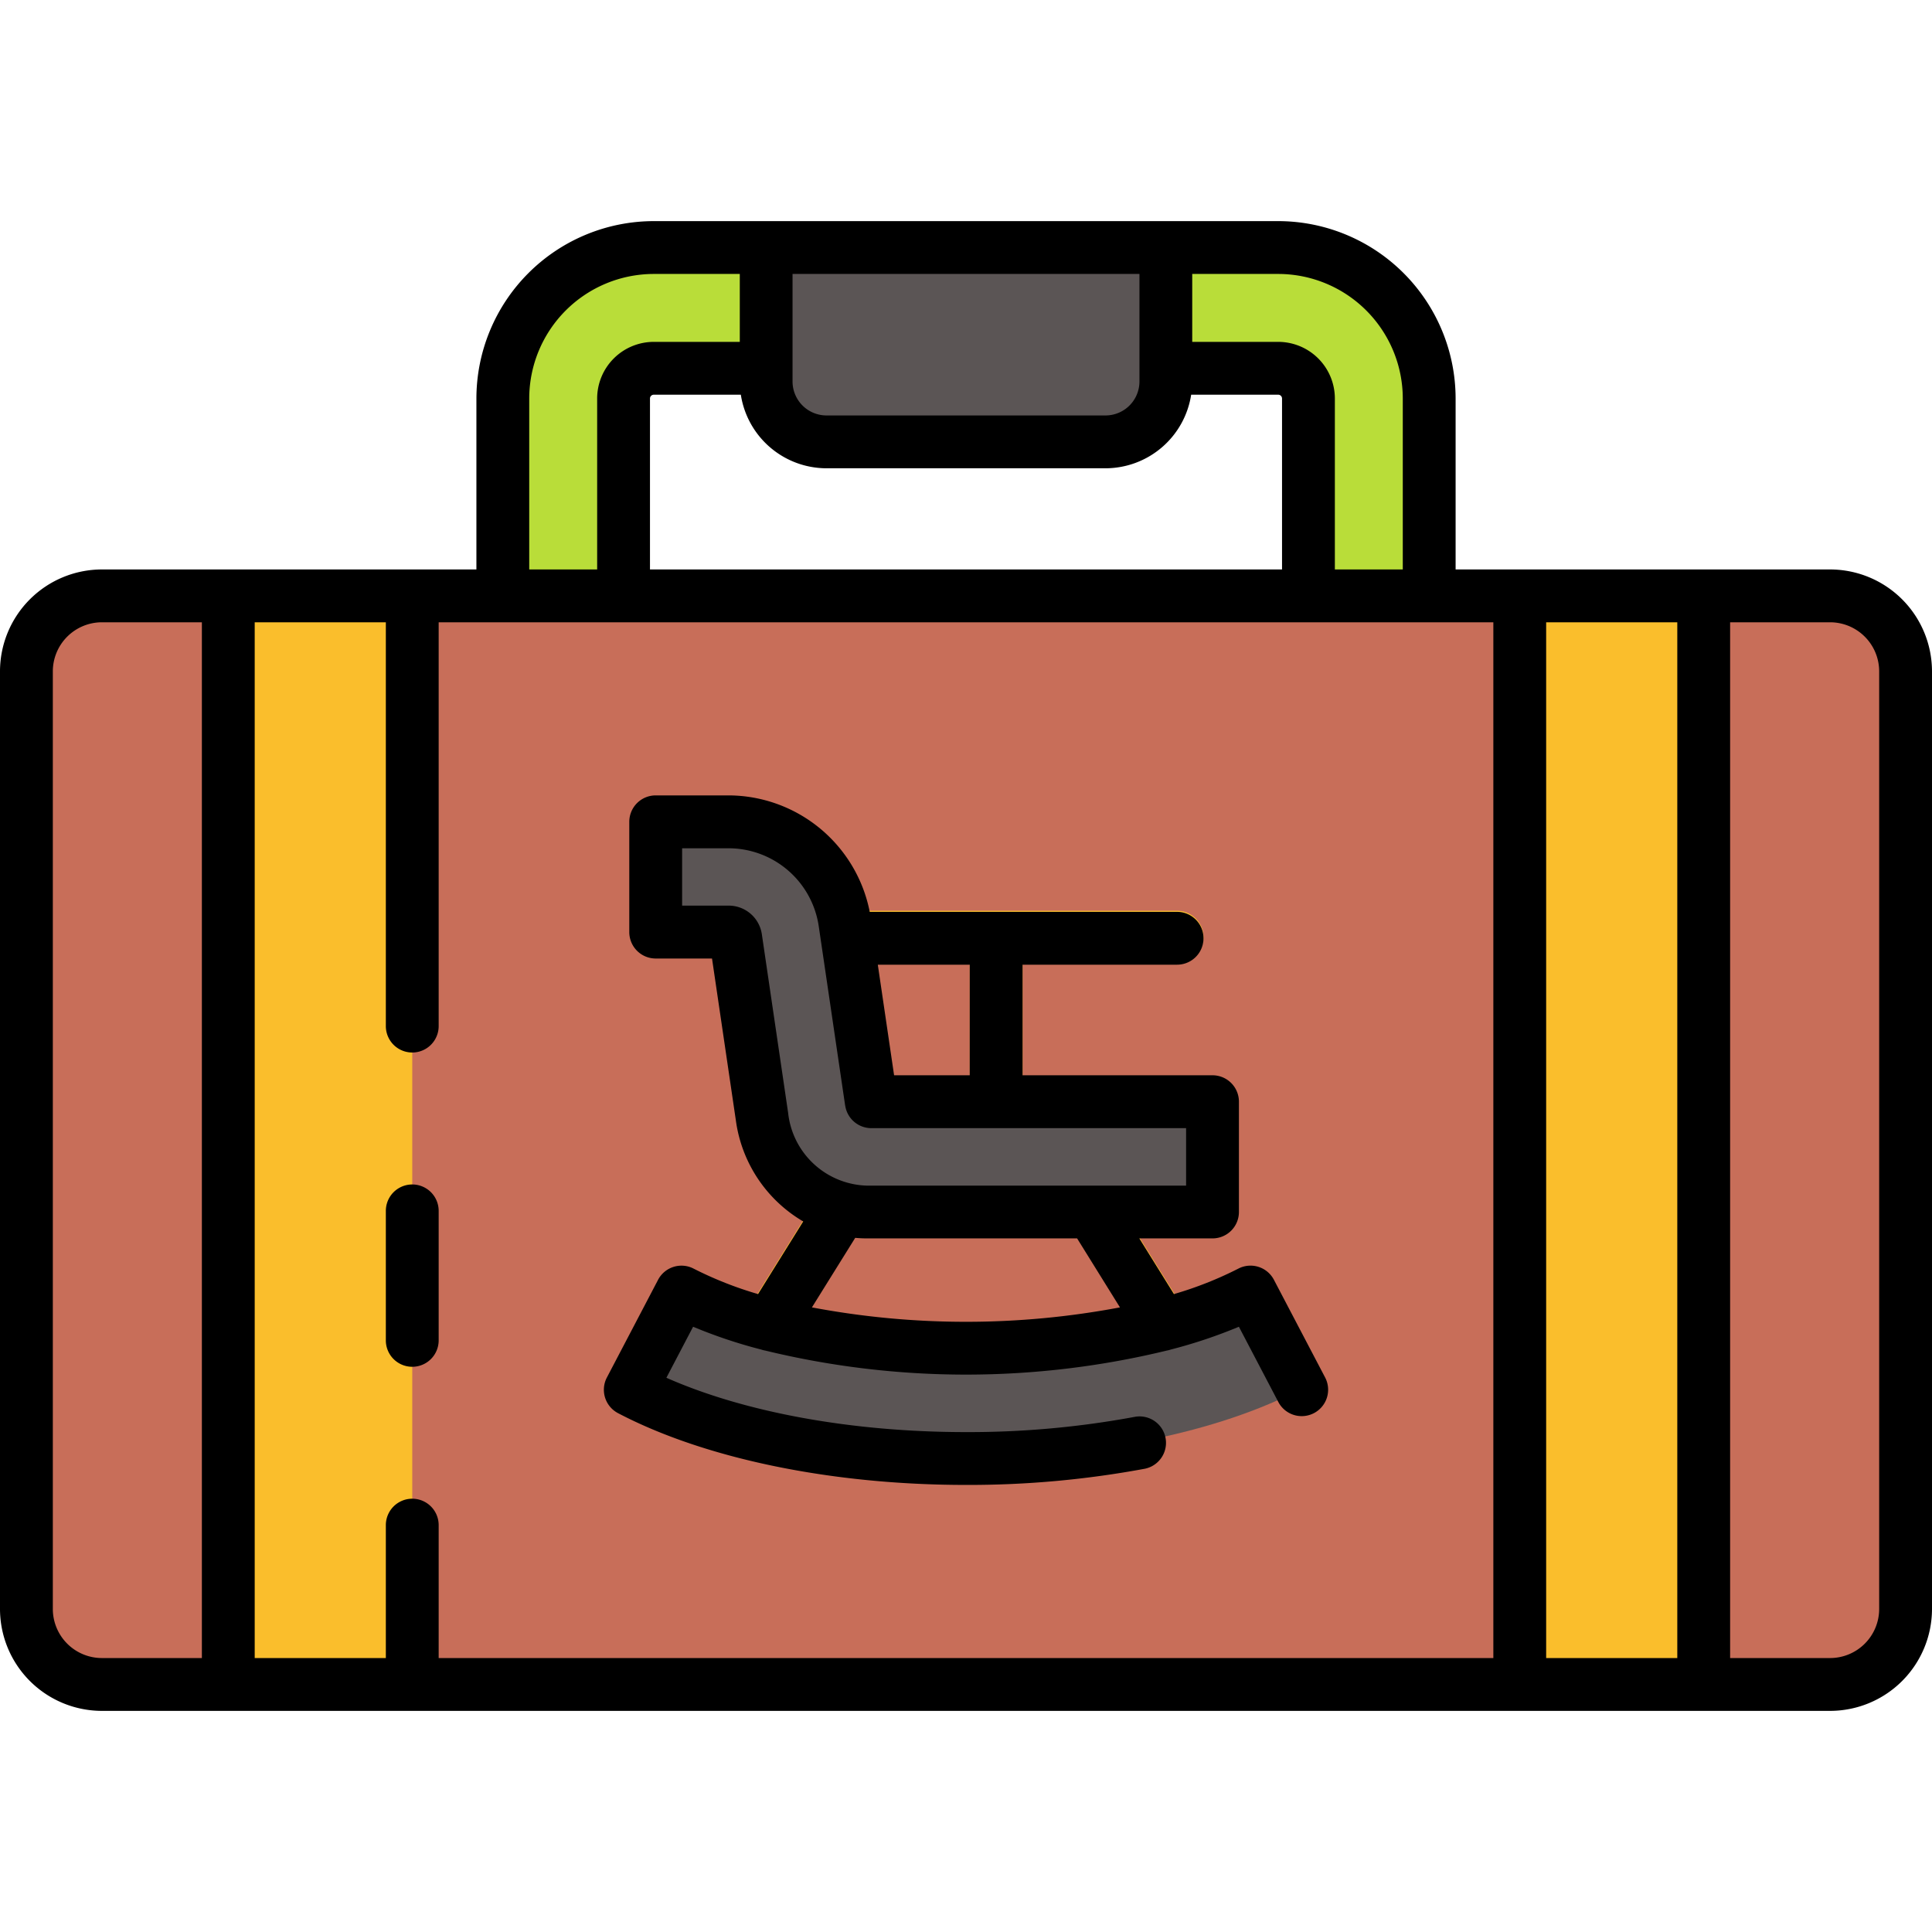 <svg xmlns="http://www.w3.org/2000/svg" width="128" height="128" viewBox="0 0 128 128"><title>LUGGAGE</title><g><g><rect x="1.75" y="39.479" width="124.5" height="72.121" rx="5" fill="#c86e59"></rect><rect x="15.125" y="39.479" width="12.188" height="72.121" fill="#fabe2c"></rect><rect x="100.687" y="39.479" width="12.188" height="72.121" fill="#fabe2c"></rect><path d="M50.758,16.4H77.242a0,0,0,0,1,0,0v8.874a4,4,0,0,1-4,4H54.758a4,4,0,0,1-4-4V16.4A0,0,0,0,1,50.758,16.4Z" fill="#5b5555"></path><g><path d="M50.758,16.4H43.313a10.011,10.011,0,0,0-10,10V39.479h8V26.4a2,2,0,0,1,2-2h7.445Z" fill="#b9dd39"></path><path d="M84.688,16.4H77.242v8h7.446a2,2,0,0,1,2,2V39.479h8V26.4A10.011,10.011,0,0,0,84.688,16.4Z" fill="#b9dd39"></path></g><g><g><path d="M57.273,77.639a1.749,1.749,0,0,0-2.41.562l-6.017,9.676a1.75,1.75,0,1,0,2.972,1.848l6.017-9.676A1.749,1.749,0,0,0,57.273,77.639Z" fill="#fabe2c"></path><path d="M73.136,78.2a1.749,1.749,0,1,0-2.971,1.848l6.017,9.676a1.749,1.749,0,1,0,2.971-1.848Z" fill="#fabe2c"></path><path d="M77.985,63.841a1.75,1.75,0,0,0,0-3.5H55.25a1.75,1.75,0,0,0,0,3.5h9V73.875a1.75,1.75,0,0,0,3.5,0V63.841Z" fill="#fabe2c"></path></g><path d="M64,96.558c-8.609,0-16.715-1.661-22.24-4.556l3.391-6.472C49.6,87.86,56.641,89.251,64,89.251S78.4,87.86,82.85,85.529L86.242,92C80.717,94.9,72.609,96.558,64,96.558Z" fill="#5b5555"></path><path d="M80.332,80.224H57.414a7.135,7.135,0,0,1-6.929-6.32L48.742,62.07a.457.457,0,0,0-.45-.388h-4.85V54.375h4.85a7.8,7.8,0,0,1,7.678,6.63l1.744,11.834a.678.678,0,0,0,.015.078h22.6Z" fill="#5b5555"></path></g></g><g><path d="M121.25,37.728H96.438V26.4a11.764,11.764,0,0,0-11.75-11.75H43.313A11.763,11.763,0,0,0,31.563,26.4V37.728H6.75A6.758,6.758,0,0,0,0,44.478V106.6a6.758,6.758,0,0,0,6.75,6.75h114.5A6.758,6.758,0,0,0,128,106.6V44.478A6.758,6.758,0,0,0,121.25,37.728ZM92.938,26.4V37.728h-4.5V26.4a3.755,3.755,0,0,0-3.75-3.75h-5.7v-4.5h5.7A8.261,8.261,0,0,1,92.938,26.4ZM43.063,37.728V26.4a.253.253,0,0,1,.25-.25h5.769a5.753,5.753,0,0,0,5.676,4.875H73.242a5.753,5.753,0,0,0,5.676-4.875h5.77a.254.254,0,0,1,.25.25V37.728ZM75.492,24.4v.875a2.252,2.252,0,0,1-2.25,2.25H54.758a2.252,2.252,0,0,1-2.25-2.25V18.15H75.492Zm-40.429,2a8.26,8.26,0,0,1,8.25-8.25h5.7v4.5H43.313a3.755,3.755,0,0,0-3.75,3.75V37.728h-4.5ZM3.5,106.6V44.478a3.254,3.254,0,0,1,3.25-3.25h6.625V109.85H6.75A3.254,3.254,0,0,1,3.5,106.6Zm13.375,3.25V41.228h8.688V67.982a1.75,1.75,0,0,0,3.5,0V41.228H98.938V109.85H29.063v-8.806a1.75,1.75,0,0,0-3.5,0v8.806Zm85.562,0V41.228h8.688V109.85ZM124.5,106.6a3.254,3.254,0,0,1-3.25,3.25h-6.625V41.228h6.625a3.254,3.254,0,0,1,3.25,3.25Z"></path><path d="M27.313,90.553a1.75,1.75,0,0,0,1.75-1.75V80.224a1.75,1.75,0,0,0-3.5,0V88.8A1.749,1.749,0,0,0,27.313,90.553Z"></path><path d="M40.946,93.625C46.713,96.647,55.115,98.38,64,98.38a63.815,63.815,0,0,0,11.857-1.074,1.751,1.751,0,0,0-.653-3.44A60.236,60.236,0,0,1,64,94.88c-7.541,0-14.652-1.3-19.85-3.6L45.92,87.9a32.859,32.859,0,0,0,4.523,1.514,1.6,1.6,0,0,0,.258.065,56.348,56.348,0,0,0,26.6,0,1.625,1.625,0,0,0,.262-.067A32.844,32.844,0,0,0,82.08,87.9l2.612,4.985a1.75,1.75,0,0,0,3.1-1.625L84.4,84.789a1.749,1.749,0,0,0-2.362-.737,24.364,24.364,0,0,1-4.261,1.684l-2.294-3.689h4.849a1.75,1.75,0,0,0,1.75-1.75V72.99a1.75,1.75,0,0,0-1.75-1.75H67.748V63.913H77.985a1.75,1.75,0,0,0,0-3.5H57.622a9.564,9.564,0,0,0-9.33-7.716h-4.85a1.75,1.75,0,0,0-1.75,1.75v7.307a1.75,1.75,0,0,0,1.75,1.75h3.731l1.58,10.727a9.184,9.184,0,0,0,4.462,6.693l-2.993,4.812a24.444,24.444,0,0,1-4.261-1.683,1.751,1.751,0,0,0-2.362.737l-3.391,6.473A1.75,1.75,0,0,0,40.946,93.625Zm23.3-22.385H59.236l-1.079-7.327h6.091ZM50.473,61.887A2.218,2.218,0,0,0,48.292,60h-3.1V56.2h3.1a6.047,6.047,0,0,1,5.947,5.135l1.744,11.84c.008.056.035.188.048.243a1.751,1.751,0,0,0,1.7,1.325H78.582v3.807H57.415a5.4,5.4,0,0,1-5.2-4.825ZM56.66,82.011c.249.022.5.036.755.036H71.361L74.2,86.618a54.991,54.991,0,0,1-20.408,0Z"></path></g></g></svg>